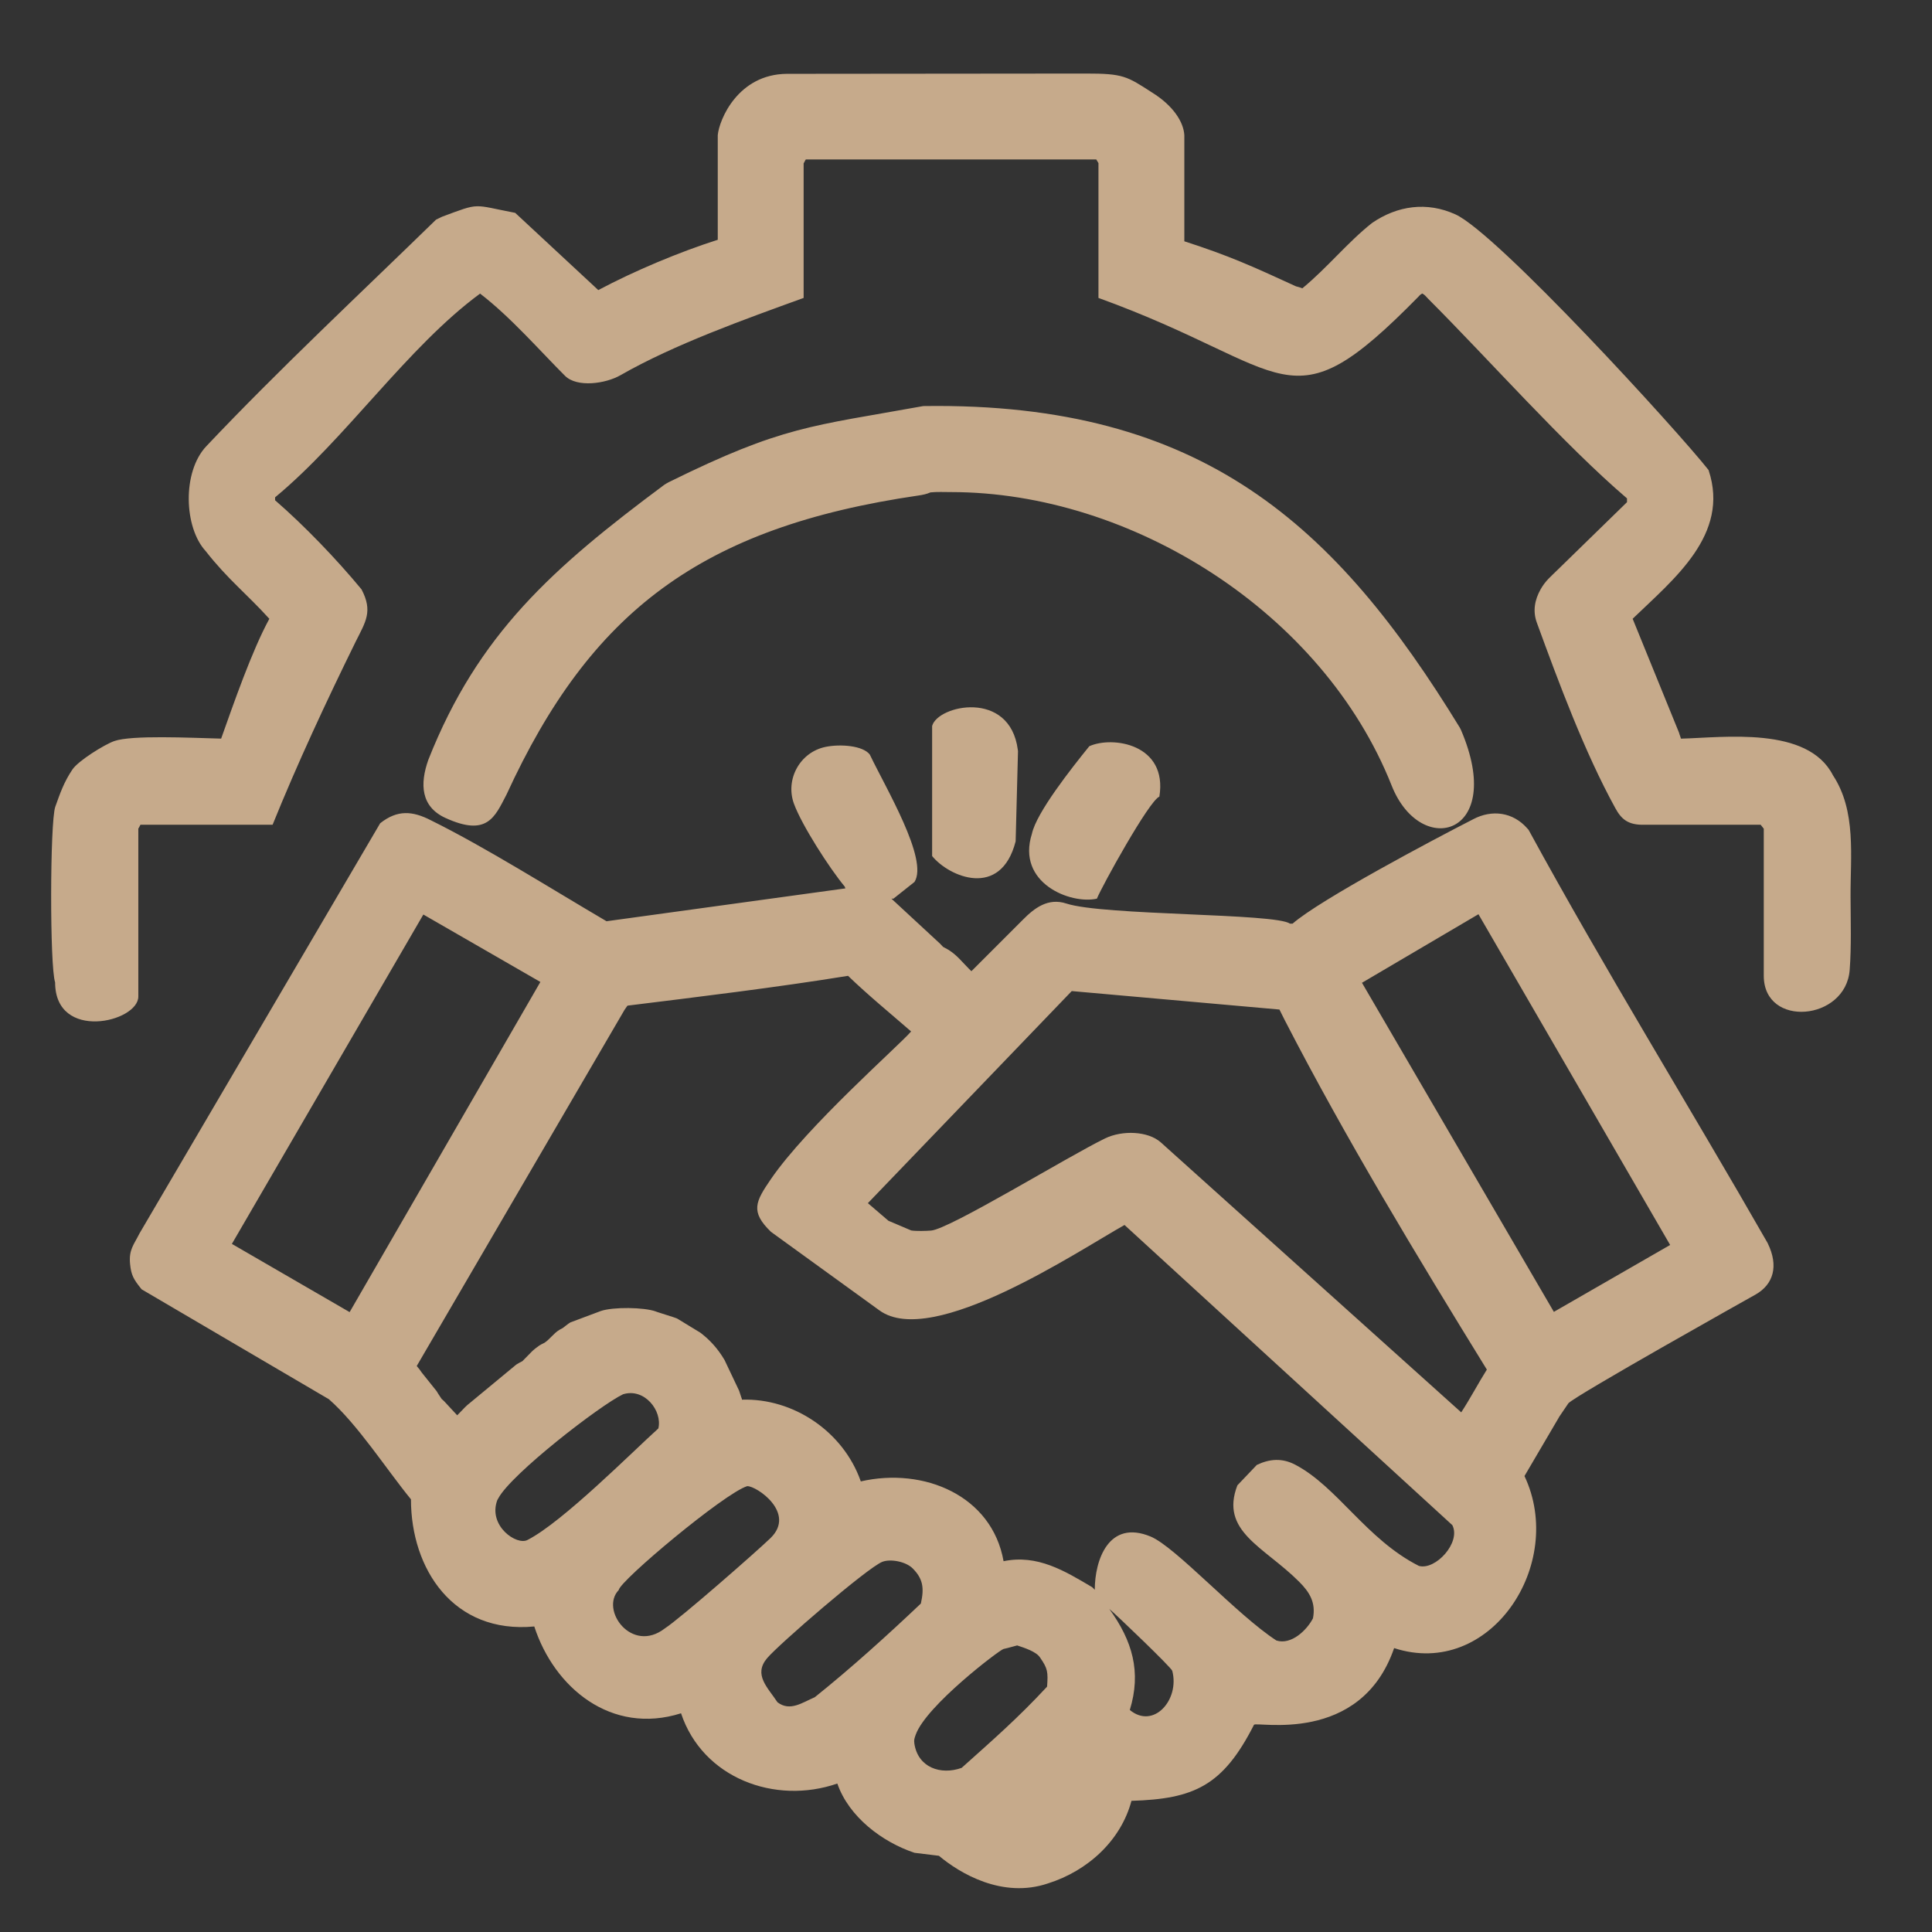 <?xml version="1.0" encoding="UTF-8"?>
<!DOCTYPE svg PUBLIC "-//W3C//DTD SVG 1.1//EN" "http://www.w3.org/Graphics/SVG/1.1/DTD/svg11.dtd">
<!-- Creator: CorelDRAW -->
<svg xmlns="http://www.w3.org/2000/svg" xml:space="preserve" width="5.503mm" height="5.503mm" version="1.1" style="shape-rendering:geometricPrecision; text-rendering:geometricPrecision; image-rendering:optimizeQuality; fill-rule:evenodd; clip-rule:evenodd"
viewBox="0 0 550.32 550.32"
 xmlns:xlink="http://www.w3.org/1999/xlink"
 xmlns:xodm="http://www.corel.com/coreldraw/odm/2003">
 <rect x="0" y="0" width="550.32" height="550.32" fill="#333333" stroke="none"/>
 <defs>
  <style type="text/css">
   <![CDATA[
    .fil1 {fill:#C6AA8B}
    .fil0 {fill:white}
   ]]>
  </style>
 </defs>
 <g id="Camada_x0020_1">
  <path class="fil0" d="M-957.18 -24270.02c-5.65,0 -10.23,-4.58 -10.23,-10.21 0,-5.64 4.58,-10.22 10.23,-10.22 5.63,0 10.18,4.58 10.18,10.22 0,5.63 -4.55,10.21 -10.18,10.21zm-44.01 5.36c-15.61,0 -28.24,12.64 -28.24,28.23 0,15.6 12.63,28.23 28.24,28.23 15.59,0 28.21,-12.63 28.21,-28.23 0,-15.59 -12.62,-28.23 -28.21,-28.23zm78.22 63.71c0,25.05 -20.49,45.55 -45.55,45.55l-65.45 0c-25.04,0 -45.54,-20.5 -45.54,-45.55l0 -69.76c0,-25.06 20.5,-45.55 45.54,-45.55l65.45 0c25.06,0 45.55,20.49 45.55,45.55l0 69.76zm-78.02 7.59c-23.82,0 -43.11,-19.3 -43.11,-43.09 0,-23.8 19.29,-43.13 43.11,-43.13 23.81,0 43.11,19.33 43.11,43.13 0,23.79 -19.3,43.09 -43.11,43.09zm32.47 -110.87l-65.46 0c-8.89,0 -17.28,3.5 -23.65,9.87 -6.34,6.33 -9.85,14.75 -9.85,23.65l0 69.74c0,8.92 3.51,17.31 9.85,23.65 6.37,6.37 14.76,9.86 23.65,9.86l65.46 0c8.91,0 17.32,-3.49 23.67,-9.86 6.35,-6.34 9.86,-14.73 9.86,-23.65l0 -69.74c0,-8.9 -3.51,-17.32 -9.86,-23.65 -6.35,-6.37 -14.76,-9.87 -23.67,-9.87z"/>
  <path class="fil1" d="M253.92 255.98c0.14,0.13 0.28,0.26 0.42,0.39l13.47 12.47 0.09 0.1c0.24,0.25 0.47,0.5 0.7,0.74 0.02,0.01 0.04,0.03 0.06,0.05l1.45 0.79 0.13 0.08c2.42,1.53 3.84,3.44 5.79,5.39 0.23,0.23 0.45,0.45 0.67,0.65l14.58 -14.58c3.42,-3.48 7.29,-6.39 12.48,-4.69 10.56,3.47 59.65,2.72 63.67,5.73l0.75 0c7.89,-6.9 40.47,-24.13 51.13,-29.58 0.11,-0.06 0.22,-0.11 0.32,-0.17 5.35,-2.82 11.31,-2.04 15.38,2.58l0.4 0.45c21.92,40.19 45.51,78.23 68.06,117.64l0.08 0.17c3.13,6.43 1.61,11.61 -3.41,14.51 -2.31,1.3 -51.02,28.58 -53.39,31.01l-2.63 3.88c-0.01,0.02 -0.02,0.04 -0.03,0.06l-0.11 0.2 -9.74 16.59c11.87,25.1 -9.76,57.93 -37.13,49.01 -9.58,27.8 -39.41,20.77 -39.92,21.85 -8.88,17.46 -17.08,21.1 -34.9,21.66 -3.01,11.31 -12.45,19.95 -23.78,23.52 -13,4.4 -25.17,-2.92 -31.06,-7.87l-6.95 -0.85c-9.15,-3.04 -18.71,-10.21 -21.99,-19.73 -17.72,6.14 -38.36,-1.53 -44.52,-20.01 -19.88,6.29 -36.15,-7.31 -41.8,-24.73 -23.05,2.18 -35.13,-16.36 -35.13,-36.22 -7.08,-8.66 -15.19,-21.36 -23.42,-28.55l-0.14 -0.07 -53.16 -31.2 -0.3 -0.38c-1.92,-2.42 -2.69,-3.63 -2.99,-6.87 -0.39,-4.06 1.09,-5.45 2.66,-8.62l68.58 -116.88c4.92,-3.9 9.23,-3.53 14.48,-0.83 15.59,7.71 34.34,19.55 50,28.74l68.04 -9.36 -0.19 -0.51c-4.27,-5.12 -12.23,-17.47 -14.47,-23.61 -2.53,-6.96 1.73,-14.7 9.03,-16.19 4.15,-0.85 10.65,-0.39 12.59,2.21 4.55,9.54 16.76,29.87 12.72,36.26l-6 4.77 -0.57 0zm36 -42.4l0.05 0.42 -0.67 25.65c-4.24,16.5 -19.01,10.09 -23.79,4.19l0 -37.04c1.53,-5.92 22.15,-10.51 24.41,6.78zm40.32 13.34c-2.86,1.04 -16.38,25.53 -17.8,29.06 -7.45,1.69 -23,-4.42 -18.5,-18.5 1.28,-6.01 11.28,-18.67 16.34,-24.92 6.56,-2.99 22.39,-0.66 19.96,14.36zm-203.33 6.08c-7.04,-3.21 -7.36,-9.65 -4.9,-16.58 14.18,-35.86 35.42,-54.67 67.17,-78.3l0.09 -0.06c0.19,-0.13 0.38,-0.25 0.58,-0.36 0.2,-0.12 0.39,-0.22 0.67,-0.37 32.47,-16.04 40.62,-15.9 72.45,-21.66l0.45 -0.01c79.15,-1.06 117.15,34.02 152.41,91.62l0.11 0.23c0.04,0.08 0.08,0.15 0.12,0.23l0.09 0.18c12.91,30.1 -11.43,36.84 -19.75,15.84 -19.6,-49.42 -74.19,-83.59 -125.5,-83.59 -1.62,0 -4.17,-0.11 -5.87,0.09 -1.1,0.48 -2.14,0.7 -3.38,0.88 -61.98,9.05 -93.44,33.09 -117.35,85.14l-0.06 0.12c-3.31,6.37 -5.5,12 -17.33,6.6zm49.8 -126.11c-4.23,2.42 -12.35,3.57 -15.77,0.16 -7.11,-7.08 -15.44,-16.7 -24.19,-23.42 -20.7,15.22 -38.22,41.34 -58.39,58.03l0 0.84c8.27,7.17 17.44,16.7 24.62,25.38 3.29,6.26 1.17,9.22 -1.68,14.92 -8.34,16.96 -16.57,34.61 -23.65,52.12l-37.62 0c-0.03,0.04 -0.06,0.08 -0.09,0.12 -0.01,0.01 -0.01,0.02 -0.02,0.04 -0.16,0.34 -0.33,0.65 -0.52,0.95l0 47.82c0,7.33 -23.7,12.91 -23.7,-4.04 -1.55,-4.47 -1.47,-45.7 0.04,-49.99 1.37,-3.84 2.48,-7.08 4.9,-10.65 1.68,-2.48 9.04,-7.06 11.9,-8.08 4.92,-1.74 21.36,-0.94 30.45,-0.7 3.57,-10.02 8.75,-25 13.73,-34.13 -6.41,-7.09 -11.81,-11.21 -18.12,-19.27 -6.21,-6.72 -6.74,-22.58 0.17,-29.89 20.81,-22 43.69,-43.34 65.43,-64.53l0.78 -0.38c0.11,-0.06 0.24,-0.11 0.35,-0.17 0.12,-0.06 0.24,-0.12 0.35,-0.17l0.25 -0.12c11.03,-4.1 8.49,-3.46 20.82,-1.1l23.67 22c10.28,-5.47 23.07,-10.84 34.03,-14.33l0 -29.81c0.4,-4.35 5.72,-17.35 19.68,-17.46l85.19 -0.08c10.59,-0.01 11.66,0.75 18.85,5.41 5.86,3.63 8.95,8.25 9.18,12.13l0 30.24c12.72,4.1 19.29,7.08 31.8,12.83 0.66,0.15 1.26,0.34 1.81,0.57 7.14,-5.89 12.94,-13.15 19.85,-18.61 7.25,-4.98 15.67,-6.14 23.77,-2.45 11.92,5.42 63.29,61.64 72.09,72.81l0.04 0.13c6.03,18.28 -9.91,30.9 -21.66,42.24l13.17 32.35 0.06 0.18c0.05,0.15 0.09,0.29 0.13,0.43 0.04,0.11 0.09,0.24 0.12,0.33l0.28 0.83c0.01,0.01 0.01,0.02 0.01,0.03 12.13,-0.3 36.1,-3.65 43.28,10.43 6.73,10.2 4.95,23.09 5.02,34.7 0.03,6.7 0.26,14.1 -0.25,20.76 -1.11,14.54 -24.47,16.58 -24.47,1.66l0 -41.9c-0.31,-0.36 -0.61,-0.74 -0.89,-1.13l-32.98 0c-4.93,0.17 -6.77,-1.72 -8.44,-4.77 -8.74,-15.89 -16.13,-35.81 -22.34,-52.81 -1.19,-3.28 -0.6,-6.48 1.07,-9.45 1.4,-2.5 2.95,-3.68 4.91,-5.63l19.71 -19.22 0 -1.08c-17.97,-15.37 -39.25,-39.47 -56.61,-56.83 -0.81,-0.83 -0.93,-1.11 -1.71,-1.53 -0.06,0.04 -0.13,0.08 -0.19,0.12 -0.07,0.04 -0.14,0.09 -0.31,0.19 -0.18,0.13 -0.46,0.46 -0.66,0.67 -37.41,38.09 -35.51,20.4 -91.07,0.28l0 -38.4c-0.21,-0.32 -0.41,-0.67 -0.63,-1.05l-82.72 0 -0.14 0.21c-0.15,0.32 -0.31,0.62 -0.49,0.9l0 38.34c-16.72,6.07 -36.88,13.24 -52.2,22.03zm-77.12 266.86l54.33 -94.04 -0.06 -0.04 -0.19 -0.11 -33.08 -19.06 -54.54 93.82 33.54 19.43zm288.36 -93.81l54.66 93.74 33.12 -19.06 -54.6 -94.21 -33.18 19.53zm-60.22 157.73c7.14,2.94 24.55,22.3 35.85,29.62 4.22,1.33 8.63,-2.9 10.41,-6.31 0.86,-4.44 -0.89,-7.4 -3.99,-10.48 -9.97,-9.96 -22.59,-14.28 -17.54,-27.41l5.54 -5.82c3.66,-1.74 7.2,-2 10.89,-0.08 12.02,6.25 20.28,21.26 35.27,28.85 4.7,1.32 12.06,-6.64 9.53,-11.61l-93.38 -85.5c-13.12,7.35 -54.7,35.26 -69.78,24.35l-30.92 -22.39c-5.98,-5.78 -4.41,-8.62 -0.01,-15.05 10.32,-15.05 36.43,-37.98 39.82,-41.92l0.1 -0.12c-6,-5.22 -12.19,-10.28 -17.96,-15.84 -20.05,3.26 -42.58,5.99 -62.73,8.48 -0.05,0.03 -0.1,0.05 -0.15,0.08l-0.77 1.1 -59.21 101.48c0.54,0.61 1.03,1.25 1.45,1.89l4.24 5.3 0.17 0.28c0.08,0.13 0.16,0.26 0.23,0.39l0.99 1.5c0.23,0.21 0.46,0.42 0.69,0.63l0.21 0.22 3.55 3.83 1.52 -1.56c0.48,-0.49 0.85,-0.92 1.39,-1.38 0.24,-0.21 0.51,-0.43 0.78,-0.64l13.1 -10.84 0.3 -0.19c0.19,-0.12 0.38,-0.23 0.64,-0.37l0.84 -0.44 2.7 -2.75c0.44,-0.45 1.38,-1.19 1.92,-1.56l0.23 -0.16c0.45,-0.28 0.88,-0.51 1.35,-0.72 0.01,0 0.01,0 0.01,0 1.61,-1.01 2.62,-2.71 4.35,-3.74l0.22 -0.13 0.59 -0.31c0.06,-0.03 0.12,-0.07 0.18,-0.11 0.05,-0.03 0.13,-0.1 0.21,-0.16 0.5,-0.36 0.91,-0.75 1.44,-1.1l0.49 -0.31 8.68 -3.25c3.51,-1.18 12.23,-1.08 15.63,0.14 0.13,0.05 0.26,0.1 0.3,0.12l4.71 1.51c0.19,0.07 0.36,0.12 0.52,0.18l0.52 0.19 6.63 4.04 0.24 0.18c2.67,2.08 4.76,4.45 6.5,7.35l0.14 0.22 4.15 8.74 0.11 0.32c0.16,0.48 0.3,0.97 0.48,1.45l0.21 0.59 0.03 0.24c14.73,-0.47 28.82,9.13 33.78,23.08l0.07 0.2c17.98,-4.12 37.37,4.05 40.67,22.73 9.66,-2 17.4,2.76 25.24,7.4l0.48 0.48c0.09,0.09 0.17,0.18 0.26,0.27 0,-8.53 4,-20.11 15.89,-15.18zm-11.76 20.61c6.58,9.09 9.19,17.93 5.85,28.8 6.78,5.6 14.27,-2.93 12.09,-11.16 -0.26,-0.95 -15.78,-15.82 -17.94,-17.64zm-1.16 -134.03c4.9,-2.35 12.14,-2.09 15.81,1.12 0.02,0.01 0.03,0.03 0.04,0.04l85.56 76.89c2.67,-4.1 4.83,-8.25 7.3,-12.18 -19.84,-32.19 -40.27,-65.94 -57.56,-99.52l-1.52 -3.04 -59.16 -5.26 -58.07 60.41 5.86 5.02 6.49 2.76c1.48,0.23 4.29,0.14 5.65,0.03 5.35,-0.44 39.16,-21.23 49.6,-26.27zm-127.28 82.63c1.19,-5.03 -3.96,-11.62 -10.06,-9.73 -6.59,3.15 -31.91,22.76 -35.53,29.64 -0.11,0.2 -0.22,0.4 -0.29,0.51 -2.73,7.33 5.59,13.07 8.66,11.32 9.96,-5.1 29.78,-25.03 37.22,-31.74zm25.31 16.44c-6.45,1.97 -36.25,26.92 -36.6,29.59 -5.4,5.62 3.69,18.26 13.15,10.92 4.43,-2.86 26.39,-22.12 30.11,-25.74 7.32,-7.16 -3.99,-14.83 -6.66,-14.77zm5.61 49.07c-3.87,4.67 0.21,8.25 3.01,12.49 3.57,2.71 7.02,0.11 10.63,-1.44 10.22,-8.18 20.71,-17.66 30.21,-26.68 1.03,-4.53 0.54,-7.11 -2.31,-9.99 -1.98,-2 -6.38,-2.79 -8.67,-1.89 -4.25,1.67 -29.72,23.69 -32.87,27.51zm79.7 8.15c0.03,-0.05 0.07,-0.11 0.11,-0.16 0.28,-4.1 0.2,-5.08 -2,-8.23 -1.06,-1.7 -4.48,-2.78 -6.53,-3.46 -1.28,0.32 -2.55,0.73 -3.88,1.01 -1.1,0.24 -22.07,16.15 -25.02,24.43 -0.35,1 -0.54,1.46 -0.38,2.52 1.01,6.78 7.46,9.07 13.46,6.92 8.9,-7.97 16.07,-14.22 24.24,-23.03z"/>
 </g>
</svg>
